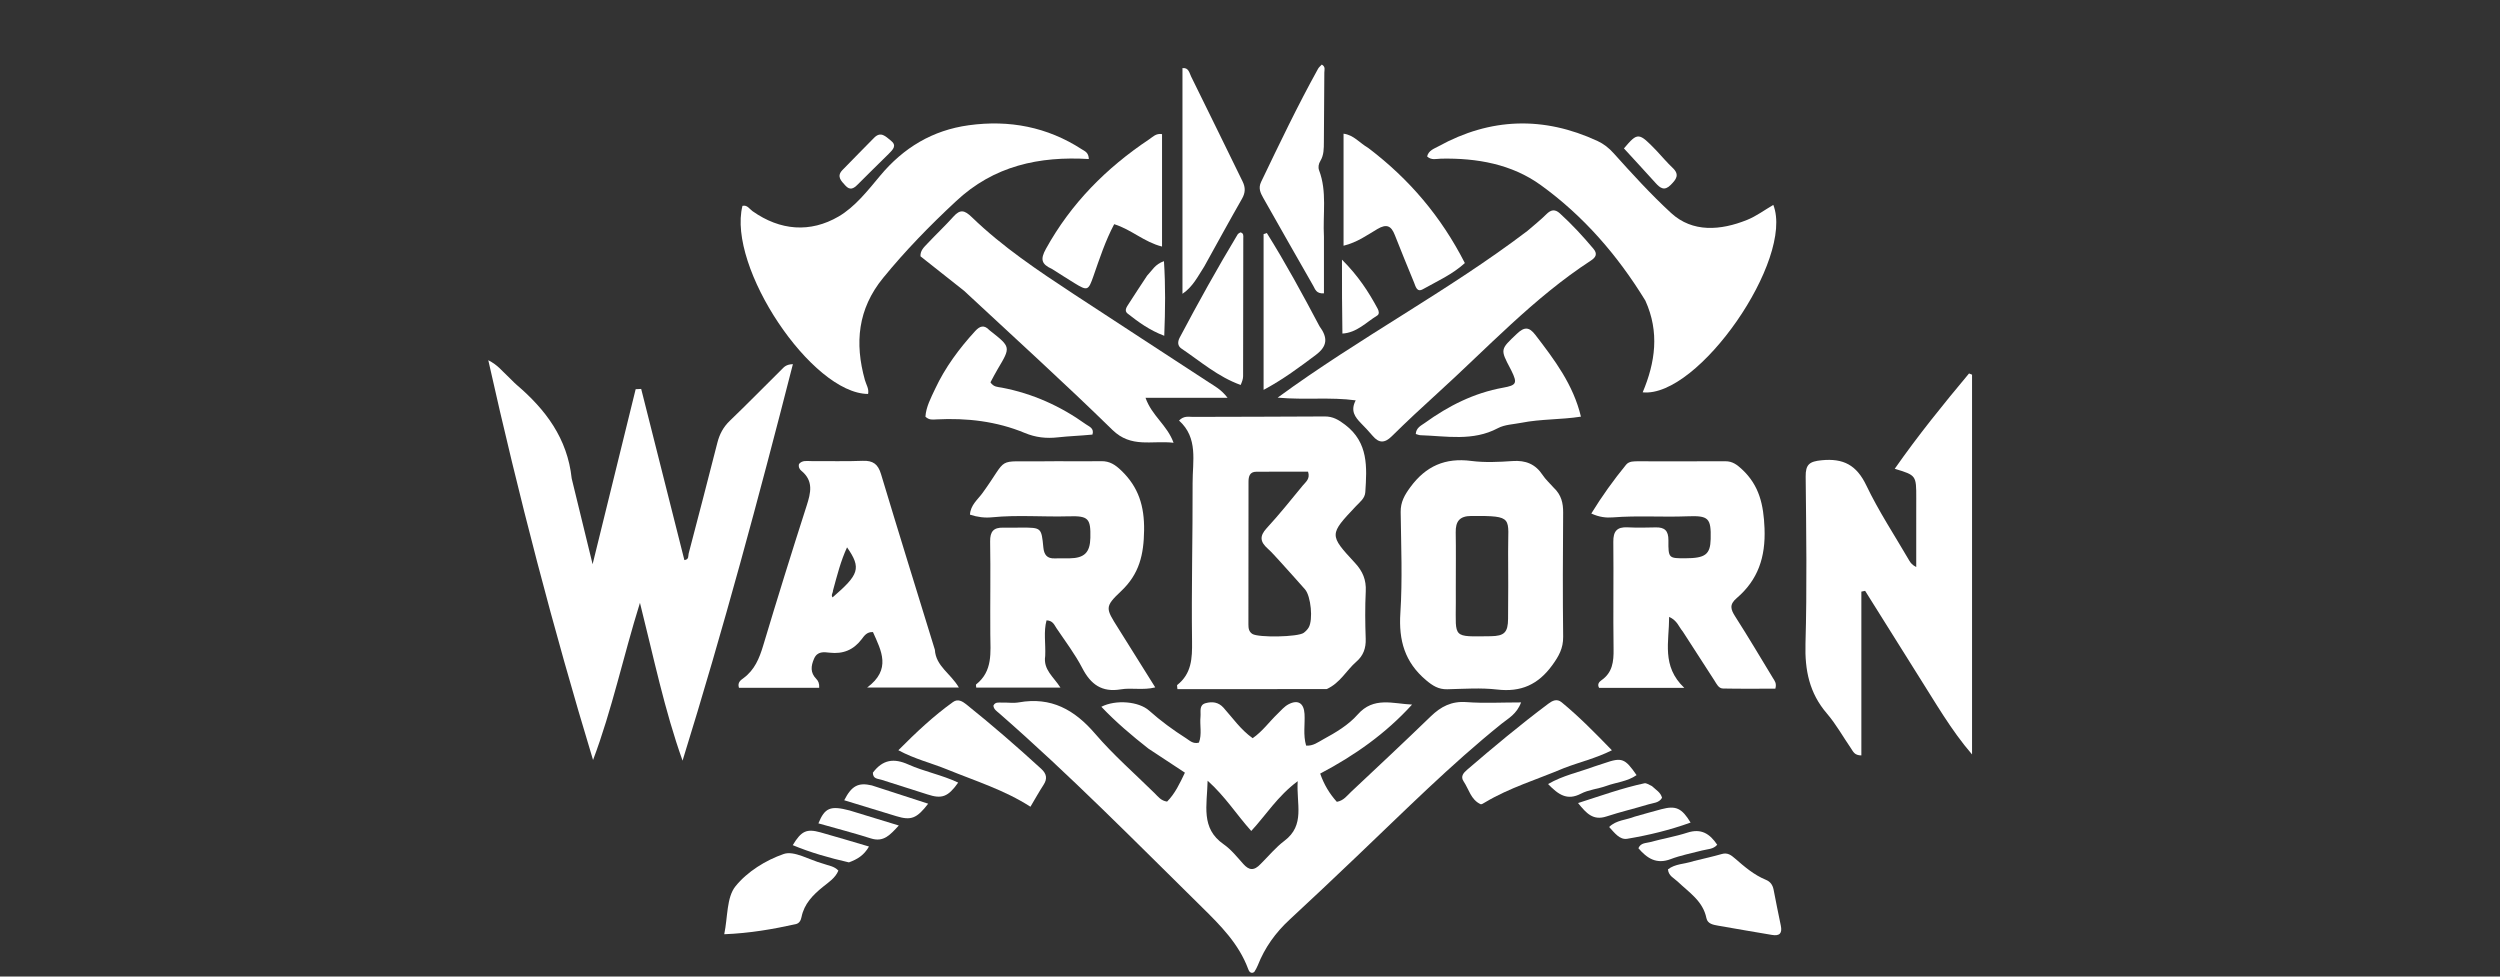 <svg version="1.1" id="Layer_1" xmlns="http://www.w3.org/2000/svg" xmlns:xlink="http://www.w3.org/1999/xlink" x="0px" y="0px"
	 width="100%" viewBox="0 0 1024 400" enable-background="new 0 0 1024 400" xml:space="preserve">
<rect x="0" y="0" width="1024" height="400" fill="#333333" stroke="none"/>
<path fill="#FFFFFF" opacity="1" stroke="none" 
	d="
M470.406,306.643 
	C463.487,301.21 457.065,295.768 451.109,289.489 
	C457.094,286.449 466.479,287.31 470.671,291.051 
	C475.409,295.279 480.51,299.014 485.853,302.415 
	C487.318,303.348 488.691,304.839 491.083,304.175 
	C492.394,300.756 491.368,297.073 491.726,293.513 
	C491.93,291.479 491.003,288.779 493.856,288.007 
	C496.48,287.298 499.05,287.534 501.154,289.88 
	C504.911,294.069 508.117,298.807 513.092,302.361 
	C517.09,299.607 519.884,295.648 523.302,292.36 
	C524.731,290.985 526.077,289.362 527.784,288.471 
	C531.683,286.438 534.079,288.033 534.331,292.402 
	C534.577,296.653 533.696,300.981 534.984,305.396 
	C537.859,305.621 539.861,303.991 541.974,302.843 
	C547.117,300.048 552.309,296.981 556.112,292.66 
	C562.657,285.222 570.533,288.26 578.379,288.594 
	C567.64,300.426 554.91,309.417 540.751,316.865 
	C542.326,321.408 544.603,325.132 547.569,328.431 
	C550.354,327.944 551.737,325.904 553.382,324.363 
	C564.317,314.111 575.255,303.861 586.026,293.438 
	C590.191,289.407 594.563,287.125 600.653,287.583 
	C607.844,288.122 615.107,287.709 623.031,287.709 
	C621.243,292.53 617.783,294.245 615.112,296.393 
	C594.179,313.229 575.239,332.219 555.819,350.695 
	C546.649,359.42 537.469,368.137 528.173,376.727 
	C522.438,382.028 518.036,388.164 515.183,395.43 
	C514.822,396.349 514.305,397.215 513.784,398.058 
	C513.642,398.288 513.22,398.345 512.922,398.478 
	C511.871,398.462 511.507,397.59 511.243,396.879 
	C507.41,386.561 499.947,379.101 492.286,371.553 
	C464.996,344.664 438.12,317.353 409.236,292.132 
	C408.265,291.284 407.044,290.556 406.896,289.042 
	C407.614,287.417 409.11,287.823 410.361,287.78 
	C412.69,287.7 415.085,288.092 417.347,287.69 
	C430.537,285.346 440.112,290.682 448.571,300.541 
	C456.031,309.235 464.749,316.852 472.944,324.91 
	C474.337,326.28 475.539,327.995 478.04,328.335 
	C481.271,325.097 483.219,320.941 485.337,316.482 
	C480.355,313.208 475.524,310.034 470.406,306.643 
M516.423,353.818 
	C519.622,350.656 522.518,347.092 526.08,344.412 
	C534.712,337.916 530.923,329.329 531.537,319.973 
	C523.225,326.178 518.627,333.764 512.513,340.367 
	C506.488,333.672 501.941,326.327 494.643,319.776 
	C494.4,329.992 491.755,339.233 501.184,345.799 
	C504.276,347.952 506.737,351.067 509.292,353.915 
	C511.498,356.375 513.556,356.918 516.423,353.818 
z"/>
<path fill="#FFFFFF" opacity="1" stroke="none" 
	d="
M234.17,196.004 
	C237.004,207.667 239.754,218.927 242.73,231.112 
	C248.759,206.6 254.563,183.005 260.366,159.411 
	C261.121,159.376 261.877,159.342 262.632,159.307 
	C268.527,182.667 274.421,206.028 280.323,229.419 
	C282.304,229.178 281.828,227.661 282.066,226.754 
	C286.04,211.626 289.974,196.489 293.835,181.332 
	C294.721,177.853 296.248,174.938 298.895,172.394 
	C306.101,165.469 313.1,158.328 320.2,151.292 
	C321.124,150.376 321.953,149.251 324.771,149.155 
	C310.809,203.8 296.237,257.863 279.578,311.563 
	C272.159,290.791 267.815,269.509 262.127,246.919 
	C255.198,269.132 250.734,290.561 242.916,311.295 
	C226.607,257.537 212.503,203.443 200.001,147.537 
	C204.014,149.601 205.633,151.968 207.677,153.804 
	C209.039,155.028 210.234,156.442 211.623,157.63 
	C223.439,167.733 232.414,179.503 234.17,196.004 
z"/>
<path fill="#FFFFFF" opacity="1" stroke="none"
		d="
M785.532,276.433 
	C778.206,264.754 771.08,253.38 763.953,242.006 
	C763.439,242.113 762.926,242.22 762.412,242.326 
	C762.412,264.686 762.412,287.046 762.412,309.425 
	C759.535,309.398 759.034,307.787 758.223,306.612 
	C754.914,301.816 752.065,296.632 748.29,292.241 
	C741.101,283.878 739.22,274.509 739.527,263.656 
	C740.171,240.858 739.835,218.028 739.602,195.214 
	C739.55,190.195 741.172,189.011 746.113,188.523 
	C755.075,187.639 760.456,190.491 764.449,198.836 
	C769.535,209.465 776.091,219.391 782.034,229.608 
	C782.599,230.581 783.306,231.473 784.89,232.255 
	C784.89,224.371 784.89,216.488 784.891,208.605 
	C784.891,207.106 784.897,205.607 784.899,204.108 
	C784.913,194.698 784.913,194.698 776.082,192.014 
	C785.669,178.306 795.992,165.562 806.513,152.973 
	C806.925,153.136 807.337,153.299 807.749,153.462 
	C807.749,205.314 807.749,257.166 807.749,309.018 
	C799.111,299.007 792.703,287.681 785.532,276.433 
z" />
<path fill="#FFFFFF" opacity="1" stroke="none"
		d="
M543.41,282.245 
	C522.726,282.277 502.479,282.277 482.275,282.277 
	C482.203,281.196 482.039,280.696 482.181,280.584 
	C488.09,275.91 488.357,269.687 488.263,262.684 
	C487.974,241.064 488.56,219.435 488.491,197.81 
	C488.463,188.9 490.866,179.362 482.93,172.257 
	C484.928,170.198 486.872,170.767 488.598,170.759 
	C506.588,170.673 524.579,170.723 542.569,170.579 
	C545.987,170.552 548.297,171.954 550.964,173.981 
	C560.572,181.285 559.89,191.362 559.234,201.56 
	C559.067,204.156 557.042,205.587 555.467,207.256 
	C544.439,218.946 544.32,219.039 555.002,230.57 
	C558.184,234.005 559.646,237.515 559.415,242.189 
	C559.095,248.67 559.164,255.185 559.392,261.673 
	C559.525,265.481 558.418,268.554 555.596,270.991 
	C551.491,274.537 548.971,279.739 543.41,282.245 
M524.408,230.092 
	C522.692,228.28 521.09,226.341 519.235,224.686 
	C516.183,221.964 515.806,219.616 518.827,216.346 
	C524.013,210.734 528.784,204.734 533.648,198.83 
	C534.833,197.391 536.736,196.137 535.778,193.205 
	C528.775,193.205 521.664,193.165 514.554,193.225 
	C511.874,193.248 511.391,195.148 511.39,197.359 
	C511.383,216.821 511.364,236.283 511.351,255.746 
	C511.35,257.274 511.486,258.713 512.982,259.667 
	C515.414,261.218 531.673,260.957 534.014,259.2 
	C534.794,258.614 535.533,257.863 536.028,257.03 
	C537.898,253.88 536.955,244.16 534.53,241.398 
	C531.348,237.774 528.107,234.202 524.408,230.092 
z" />
<path fill="#FFFFFF" opacity="1" stroke="none" 
	d="
M391.499,82.501 
	C380.747,92.493 370.799,102.721 361.714,113.852 
	C351.334,126.57 350.032,140.532 354.266,155.675 
	C354.788,157.54 356.014,159.269 355.57,161.363 
	C332.456,161.234 297.824,109.387 304.111,84.321 
	C306.098,83.85 306.978,85.604 308.241,86.496 
	C319.564,94.494 331.898,95.443 343.505,88.669 
	C350.154,84.788 355.403,78.106 360.477,72.015 
	C370.087,60.48 381.961,53.34 396.801,51.302 
	C413.388,49.025 428.936,51.97 443.108,61.151 
	C444.281,61.911 445.91,62.41 445.985,65.141 
	C425.761,63.926 407.022,67.858 391.499,82.501 
z"/>
<path fill="#FFFFFF" opacity="1" stroke="none" 
	d="
M673.945,123.145 
	C662.504,104.465 648.533,88.402 631.113,75.822 
	C619.163,67.192 604.947,64.702 590.285,64.986 
	C588.408,65.022 586.31,65.761 584.545,64.075 
	C585.153,61.587 587.417,60.913 589.177,59.943 
	C610.5,48.19 632.236,47.527 654.321,57.74 
	C656.916,58.94 659.034,60.634 660.985,62.806 
	C668.541,71.217 676.223,79.652 684.475,87.241 
	C693.299,95.356 704.789,94.419 715.569,90.088 
	C719.367,88.563 722.755,86.018 726.35,83.928 
	C734.989,106.143 695.647,163.053 672.845,160.697 
	C678.024,148.415 679.78,136.022 673.945,123.145 
z"/>
<path fill="#FFFFFF" opacity="1" stroke="none"
		d="
M428.117,268.695 
	C427.239,274.29 431.47,277.131 434.354,281.63 
	C422.255,281.63 411.06,281.63 399.864,281.63 
	C399.824,280.97 399.662,280.466 399.806,280.352 
	C406.715,274.892 405.689,267.251 405.631,259.792 
	C405.534,247.136 405.777,234.476 405.56,221.823 
	C405.49,217.684 407.001,216.014 410.977,216.124 
	C413.472,216.193 415.972,216.101 418.47,216.104 
	C426.513,216.113 426.58,216.111 427.357,224.228 
	C427.646,227.237 428.875,228.85 432.049,228.716 
	C434.044,228.632 436.045,228.717 438.043,228.693 
	C444.15,228.618 446.479,226.328 446.613,220.294 
	C446.789,212.392 445.83,211.248 437.814,211.482 
	C427.334,211.788 416.845,210.839 406.372,211.881 
	C403.395,212.178 400.409,211.831 397.3,210.799 
	C397.512,206.874 400.495,204.615 402.425,201.954 
	C413.476,186.721 407.297,189.218 426.606,188.957 
	C434.765,188.847 442.927,189.015 451.086,188.896 
	C454.547,188.846 456.824,190.383 459.281,192.737 
	C466.361,199.521 468.757,207.307 468.623,217.232 
	C468.489,227.145 466.688,235.08 459.211,242.126 
	C452.345,248.596 452.89,249.155 457.967,257.236 
	C462.91,265.102 467.827,272.985 473.189,281.555 
	C468.186,282.813 463.514,281.615 459.09,282.359 
	C451.304,283.668 446.764,280.339 443.291,273.627 
	C440.323,267.891 436.339,262.674 432.719,257.285 
	C431.848,255.989 431.279,254.193 428.666,254.094 
	C427.392,258.738 428.347,263.535 428.117,268.695 
z" />
<path fill="#FFFFFF" opacity="1" stroke="none"
		d="
M689.287,258.701 
	C687.602,256.71 687.052,254.216 683.679,252.671 
	C683.699,262.886 680.464,272.793 689.884,281.752 
	C677.236,281.752 666.085,281.752 654.987,281.752 
	C654.146,280.282 655.009,279.286 655.919,278.656 
	C660.48,275.501 660.991,271.026 660.918,265.921 
	C660.706,251.261 660.977,236.594 660.815,221.933 
	C660.768,217.648 662.271,215.789 666.594,215.995 
	C670.418,216.178 674.259,216.136 678.088,216.023 
	C681.841,215.912 683.42,217.36 683.385,221.323 
	C683.32,228.683 683.52,228.685 690.269,228.67 
	C698.501,228.653 700.535,227.115 700.692,220.795 
	C700.906,212.148 699.818,211.133 691.062,211.479 
	C680.921,211.879 670.765,211.119 660.621,211.923 
	C657.861,212.142 655.035,211.826 651.799,210.337 
	C656.204,203.163 660.926,196.611 666.044,190.348 
	C667.28,188.836 669.362,188.946 671.199,188.945 
	C683.03,188.936 694.861,188.997 706.691,188.93 
	C709.627,188.913 711.477,190.332 713.55,192.264 
	C720.648,198.878 722.364,206.787 722.749,216.371 
	C723.224,228.188 720.092,237.525 711.331,245.009 
	C708.235,247.654 708.9,249.637 710.764,252.55 
	C716.06,260.828 721.069,269.288 726.169,277.69 
	C726.84,278.795 727.822,279.833 727.183,282.077 
	C720.177,282.077 712.951,282.164 705.73,282.015 
	C703.917,281.978 703.125,280.136 702.223,278.733 
	C697.987,272.147 693.74,265.57 689.287,258.701 
z" />
<path fill="#FFFFFF" opacity="1" stroke="none"
		d="
M636.383,199.742 
	C639.533,202.707 640.296,206.06 640.266,209.944 
	C640.134,226.917 640.071,243.893 640.268,260.865 
	C640.322,265.533 638.489,268.785 635.806,272.473 
	C630.038,280.403 623.016,283.572 613.257,282.434 
	C606.526,281.649 599.626,282.16 592.807,282.32 
	C589.199,282.405 586.795,280.868 584.068,278.562 
	C575.408,271.238 572.866,262.317 573.588,251.172 
	C574.479,237.418 573.893,223.56 573.713,209.75 
	C573.66,205.626 575.313,202.754 577.711,199.499 
	C584.055,190.887 591.978,187.42 602.597,188.796 
	C608.162,189.516 613.918,189.235 619.549,188.845 
	C624.907,188.474 628.908,190.068 631.877,194.585 
	C633.052,196.374 634.704,197.85 636.383,199.742 
M596.296,240.498 
	C596.299,242.657 596.305,244.817 596.303,246.976 
	C596.291,261.517 594.797,260.78 610.572,260.595 
	C616.195,260.529 617.667,259.014 617.706,253.461 
	C617.771,244.325 617.814,235.188 617.728,226.053 
	C617.596,211.93 620.45,211.248 602.64,211.341 
	C597.801,211.367 596.181,213.583 596.261,218.071 
	C596.388,225.211 596.295,232.356 596.296,240.498 
z" />
<path fill="#FFFFFF" opacity="1" stroke="none"
		d="
M382.923,266.149 
	C383.318,272.895 389.392,275.822 392.761,281.627 
	C380.01,281.627 368.362,281.627 355.163,281.627 
	C365.217,274.193 360.981,266.558 357.566,258.897 
	C355.027,258.754 353.956,260.486 352.922,261.842 
	C349.573,266.231 345.323,267.958 339.849,267.341 
	C337.481,267.074 334.803,266.672 333.446,269.785 
	C332.136,272.791 331.835,275.506 334.336,278.061 
	C335.144,278.886 335.669,279.939 335.543,281.729 
	C324.52,281.729 313.573,281.729 302.678,281.729 
	C301.963,279.5 303.426,278.579 304.531,277.764 
	C309.093,274.403 311.029,269.664 312.606,264.41 
	C318.346,245.282 324.27,226.206 330.384,207.193 
	C332.109,201.827 333.32,196.98 328.201,192.804 
	C327.481,192.217 326.957,191.231 327.277,190.049 
	C328.633,188.408 330.586,188.883 332.348,188.868 
	C339.345,188.808 346.35,189.045 353.335,188.755 
	C357.547,188.58 359.626,190.074 360.856,194.163 
	C368.048,218.071 375.464,241.91 382.923,266.149 
M341.188,241.907 
	C341.227,242.835 340.27,243.708 341.014,244.693 
	C351.784,235.384 352.956,232.8 346.95,224.191 
	C344.358,229.789 342.925,235.539 341.188,241.907 
z" />
<path fill="#FFFFFF" opacity="1" stroke="none" 
	d="
M625.608,94.595 
	C628.394,92.184 631.024,90.116 633.371,87.766 
	C635.258,85.877 636.889,85.551 638.924,87.402 
	C643.863,91.896 648.378,96.783 652.669,101.891 
	C654.461,104.024 653.618,105.439 651.613,106.745 
	C628.129,122.04 609.189,142.596 588.607,161.248 
	C582.316,166.949 576.108,172.75 570.061,178.708 
	C567.123,181.603 564.776,181.55 562.194,178.473 
	C560.698,176.689 559.068,175.013 557.446,173.338 
	C555.047,170.862 553.038,168.29 555.289,163.986 
	C544.825,162.565 534.843,163.897 523.319,162.876 
	C557.126,138.125 593.126,119.275 625.608,94.595 
z"/>
<path fill="#FFFFFF" opacity="1" stroke="none" 
	d="
M394.895,119.12 
	C388.763,114.265 382.907,109.634 377.034,104.99 
	C376.886,102.658 378.457,101.267 379.778,99.861 
	C383.31,96.102 387.077,92.56 390.522,88.726 
	C393.31,85.623 395.073,86.06 398.063,88.953 
	C410.669,101.157 425.235,110.87 439.832,120.48 
	C458.182,132.56 476.64,144.476 495.011,156.523 
	C497.473,158.138 500.188,159.501 502.817,162.941 
	C491.409,162.941 480.812,162.941 469.21,162.941 
	C471.806,170.348 478.05,174.064 480.693,181.355 
	C471.661,180.335 463.345,183.625 455.612,176.056 
	C435.873,156.735 415.368,138.196 394.895,119.12 
z"/>
<path fill="#FFFFFF" opacity="1" stroke="none" 
	d="
M430.889,110.166 
	C426.522,108.209 426.064,106.18 428.39,101.967 
	C438.693,83.305 453.17,68.752 470.741,57.04 
	C472.2,56.068 473.48,54.536 475.969,54.934 
	C475.969,70.073 475.969,85.218 475.969,100.99 
	C468.629,99.151 463.407,93.998 456.37,91.828 
	C452.751,98.672 450.389,105.893 447.89,113.056 
	C445.785,119.093 445.446,119.239 440.053,115.942 
	C437.074,114.121 434.147,112.216 430.889,110.166 
z"/>
<path fill="#FFFFFF" opacity="1" stroke="none" 
	d="
M560.382,60.568 
	C577.247,73.331 590.343,88.795 600.002,107.751 
	C594.933,112.391 588.68,115.173 582.803,118.471 
	C580.325,119.861 579.848,117.322 579.181,115.691 
	C576.541,109.228 573.852,102.783 571.322,96.277 
	C569.853,92.501 567.988,91.577 564.19,93.806 
	C560.001,96.264 555.961,99.267 550.318,100.65 
	C550.318,85.008 550.318,70.029 550.318,54.761 
	C554.445,55.263 556.874,58.537 560.382,60.568 
z"/>
<path fill="#FFFFFF" opacity="1" stroke="none" 
	d="
M493.255,109.172 
	C490.594,113.273 488.622,117.442 484.339,120.341 
	C484.339,89.555 484.339,58.769 484.339,27.893 
	C486.895,27.603 487.178,29.923 487.877,31.33 
	C494.975,45.636 501.925,60.016 508.973,74.347 
	C510.183,76.806 510.131,78.941 508.734,81.385 
	C503.533,90.484 498.514,99.687 493.255,109.172 
z"/>
<path fill="#FFFFFF" opacity="1" stroke="none" 
	d="
M542.288,97 
	C542.29,105.063 542.29,112.626 542.29,120.159 
	C539.089,120.365 538.686,118.424 537.933,117.111 
	C531.058,105.126 524.25,93.104 517.441,81.081 
	C516.284,79.038 515.321,77.071 516.54,74.531 
	C524.028,58.924 531.491,43.307 539.883,28.156 
	C540.25,27.493 540.912,26.992 541.41,26.446 
	C543.018,27.353 542.454,28.599 542.447,29.702 
	C542.387,39.192 542.339,48.683 542.261,58.174 
	C542.239,60.835 542.287,63.511 540.817,65.925 
	C540.096,67.107 539.827,68.52 540.307,69.786 
	C543.613,78.506 541.779,87.587 542.288,97 
z"/>
<path fill="#FFFFFF" opacity="1" stroke="none" 
	d="
M447.467,178.007 
	C442.514,178.492 437.858,178.629 433.244,179.142 
	C428.537,179.665 424.227,179.198 419.711,177.323 
	C408.189,172.54 396.001,171.147 383.576,171.786 
	C382.084,171.863 380.586,172.142 379.055,170.67 
	C379.31,166.669 381.302,162.978 383.019,159.305 
	C387.133,150.502 392.869,142.774 399.425,135.613 
	C401.41,133.446 403.117,132.991 405.222,135.198 
	C405.336,135.318 405.477,135.411 405.608,135.513 
	C414.047,142.159 414.035,142.152 408.679,151.139 
	C407.59,152.967 406.632,154.873 405.692,156.6 
	C406.971,158.581 408.729,158.473 410.317,158.775 
	C422.938,161.176 434.375,166.33 444.781,173.786 
	C446.116,174.742 448.278,175.384 447.467,178.007 
z"/>
<path fill="#FFFFFF" opacity="1" stroke="none" 
	d="
M647.548,170.657 
	C639.354,171.935 631.191,171.59 623.206,173.162 
	C619.944,173.805 616.346,173.886 613.519,175.387 
	C603.25,180.84 592.463,178.597 581.781,178.264 
	C581.173,178.245 580.574,177.949 579.897,177.762 
	C580.053,175.172 582.097,174.325 583.601,173.24 
	C593.293,166.246 603.758,160.941 615.662,158.799 
	C621.192,157.804 621.556,156.94 619.13,151.943 
	C618.984,151.643 618.831,151.347 618.676,151.052 
	C614.404,142.973 614.553,143.13 621.329,136.704 
	C624.394,133.797 626.336,133.855 628.872,137.155 
	C636.701,147.345 644.428,157.56 647.548,170.657 
z"/>
<path fill="#FFFFFF" opacity="1" stroke="none" 
	d="
M387.94,315.165 
	C381.332,312.483 374.681,310.918 367.966,307.296 
	C375.31,299.922 382.391,293.254 390.345,287.556 
	C392.332,286.132 394.182,287.219 395.803,288.518 
	C406.333,296.959 416.525,305.792 426.479,314.904 
	C428.679,316.918 429.101,318.918 427.436,321.479 
	C425.641,324.24 424.04,327.129 422.071,330.44 
	C411.383,323.565 399.629,319.932 387.94,315.165 
z"/>
<path fill="#FFFFFF" opacity="1" stroke="none" 
	d="
M640.542,314.638 
	C629.48,319.317 618.261,322.66 608.206,328.685 
	C607.652,329.017 606.831,329.574 606.429,329.388 
	C602.447,327.546 601.658,323.248 599.473,320.02 
	C598.129,318.034 599.469,316.545 600.909,315.307 
	C611.762,305.975 622.751,296.809 634.215,288.231 
	C635.888,286.979 637.699,286.056 639.655,287.665 
	C646.82,293.557 653.284,300.155 660.241,307.314 
	C653.517,310.669 647.03,312.126 640.542,314.638 
z"/>
<path fill="#FFFFFF" opacity="1" stroke="none" 
	d="
M540.452,133.604 
	C543.913,138.313 543.789,141.758 538.951,145.384 
	C532.341,150.338 525.797,155.274 517.567,159.696 
	C517.567,137.748 517.567,116.825 517.567,95.902 
	C518.007,95.746 518.448,95.589 518.888,95.433 
	C526.572,107.72 533.497,120.457 540.452,133.604 
z"/>
<path fill="#FFFFFF" opacity="1" stroke="none" 
	d="
M693.784,352.678 
	C697.89,351.674 701.619,350.844 705.285,349.796 
	C707.587,349.137 709.053,350.241 710.616,351.596 
	C714.509,354.975 718.417,358.367 723.267,360.353 
	C725.167,361.132 726.096,362.5 726.472,364.442 
	C727.417,369.328 728.389,374.211 729.411,379.082 
	C730.063,382.191 729.026,383.508 725.768,382.938 
	C718.409,381.65 711.029,380.485 703.681,379.141 
	C701.767,378.792 699.422,378.426 698.951,376.079 
	C697.541,369.058 691.816,365.538 687.191,361.11 
	C685.685,359.668 683.453,358.821 683.19,356.103 
	C686.157,353.756 690.014,353.961 693.784,352.678 
z"/>
<path fill="#FFFFFF" opacity="1" stroke="none" 
	d="
M508.176,157.683 
	C498.898,154.347 491.724,148.035 483.901,142.76 
	C482.269,141.659 482.326,139.943 483.204,138.283 
	C490.755,123.996 498.603,109.877 506.932,96.028 
	C507.164,95.641 507.701,95.437 508.072,95.166 
	C509.518,95.525 509.252,96.689 509.252,97.606 
	C509.253,116.434 509.236,135.263 509.173,154.092 
	C509.17,155.222 508.756,156.35 508.176,157.683 
z"/>
<path fill="#FFFFFF" opacity="1" stroke="none" 
	d="
M337.039,353.727 
	C339.399,354.594 341.668,354.737 343.404,356.596 
	C342.166,359.627 339.444,361.332 337.052,363.27 
	C332.966,366.581 329.392,370.201 328.305,375.605 
	C328.022,377.015 327.393,378.202 325.939,378.524 
	C316.59,380.592 307.183,382.243 296.649,382.664 
	C298.124,375.519 297.584,367.601 301.238,363.045 
	C306.033,357.064 313.649,352.339 320.995,349.797 
	C325.264,348.32 331.378,352.177 337.039,353.727 
z"/>
<path fill="#FFFFFF" opacity="1" stroke="none" 
	d="
M469.861,112.902 
	C471.915,110.787 473.088,108.224 476.757,106.98 
	C477.418,117.097 477.3,126.808 476.879,137.539 
	C470.669,135.184 466.235,131.845 461.883,128.451 
	C460.326,127.237 461.529,125.682 462.315,124.449 
	C464.722,120.672 467.195,116.938 469.861,112.902 
z"/>
<path fill="#FFFFFF" opacity="1" stroke="none" 
	d="
M357.528,316.486 
	C361.603,311.064 366.155,310.495 372.028,313.122 
	C378.584,316.054 385.811,317.397 392.472,320.545 
	C388.318,326.45 385.748,327.317 379.943,325.412 
	C373.654,323.348 367.312,321.447 361.022,319.385 
	C359.597,318.918 357.545,319.123 357.528,316.486 
z"/>
<path fill="#FFFFFF" opacity="1" stroke="none" 
	d="
M653.072,313.94 
	C654.707,313.405 655.974,313.014 657.225,312.58 
	C664.296,310.128 665.585,310.586 670.339,317.49 
	C666.606,320.115 662.047,320.42 657.961,321.911 
	C654.549,323.156 650.703,323.443 647.543,325.096 
	C641.855,328.072 638.263,325.434 634.093,321.149 
	C640.165,317.61 646.635,316.33 653.072,313.94 
z"/>
<path fill="#FFFFFF" opacity="1" stroke="none" 
	d="
M549.853,136.629 
	C549.672,126.778 549.672,117.212 549.672,106.353 
	C556.296,112.949 560.58,119.527 564.319,126.503 
	C564.809,127.417 565.054,128.668 564.102,129.249 
	C559.542,132.032 555.762,136.279 549.853,136.629 
z"/>
<path fill="#FFFFFF" opacity="1" stroke="none" 
	d="
M676.625,321.978 
	C678.326,323.587 680.209,324.553 680.772,326.777 
	C679.548,328.909 677.169,328.871 675.21,329.465 
	C669.486,331.198 663.648,332.57 657.969,334.432 
	C652.53,336.215 649.767,333.126 646.372,328.931 
	C655.823,325.907 664.504,322.777 673.551,320.833 
	C674.368,320.657 675.387,321.424 676.625,321.978 
z"/>
<path fill="#FFFFFF" opacity="1" stroke="none" 
	d="
M357.1,321.706 
	C364.98,324.245 372.471,326.685 380.182,329.196 
	C375.49,335.288 373.169,336.137 367.174,334.317 
	C360.063,332.158 352.958,329.974 345.794,327.784 
	C348.803,321.881 351.535,320.397 357.1,321.706 
z"/>
<path fill="#FFFFFF" opacity="1" stroke="none" 
	d="
M669.595,334.483 
	C673.498,333.391 677.006,332.372 680.538,331.443 
	C686.435,329.892 688.844,330.968 692.468,336.923 
	C683.964,339.989 675.286,342.104 666.503,343.567 
	C663.441,344.077 661.328,341.149 659.106,338.731 
	C662.092,335.853 665.955,335.934 669.595,334.483 
z"/>
<path fill="#FFFFFF" opacity="1" stroke="none" 
	d="
M347.97,331.958 
	C354.664,334 360.982,335.932 368.153,338.124 
	C364.557,341.998 361.949,345.071 356.723,343.418 
	C349.632,341.176 342.425,339.299 335.214,337.25 
	C337.867,330.814 340.118,329.912 347.97,331.958 
z"/>
<path fill="#FFFFFF" opacity="1" stroke="none" 
	d="
M697.133,348.365 
	C692.595,349.549 688.327,350.366 684.329,351.889 
	C678.445,354.13 674.613,351.543 671.084,347.429 
	C672.07,345.151 674.187,345.388 675.814,344.944 
	C680.915,343.551 686.167,342.66 691.187,341.04 
	C696.77,339.239 700.306,341.438 703.374,346.015 
	C701.745,347.899 699.488,347.762 697.133,348.365 
z"/>
<path fill="#FFFFFF" opacity="1" stroke="none" 
	d="
M347.717,353.234 
	C339.649,351.396 332.085,349.241 324.707,346.178 
	C328.234,340.337 330.378,339.347 336.113,340.947 
	C342.597,342.755 349.038,344.714 355.94,346.737 
	C353.873,350.364 351.149,351.969 347.717,353.234 
z"/>
<path fill="#FFFFFF" opacity="1" stroke="none" 
	d="
M363.96,63.071 
	C359.566,67.41 355.384,71.473 351.276,75.611 
	C349.655,77.242 348.164,78.107 346.274,76.007 
	C344.563,74.105 342.528,72.275 345.063,69.652 
	C349.345,65.221 353.7,60.86 358.013,56.458 
	C360.808,53.606 362.777,55.933 364.84,57.542 
	C367.526,59.635 365.767,61.227 363.96,63.071 
z"/>
<path fill="#FFFFFF" opacity="1" stroke="none" 
	d="
M678.402,61.612 
	C680.797,64.171 682.83,66.6 685.118,68.758 
	C688.113,71.582 686.533,73.512 684.32,75.748 
	C681.771,78.324 680.044,77.081 678.162,74.995 
	C673.85,70.213 669.472,65.49 665.161,60.787 
	C670.837,54.126 671.187,54.15 678.402,61.612 
z"/>
</svg>